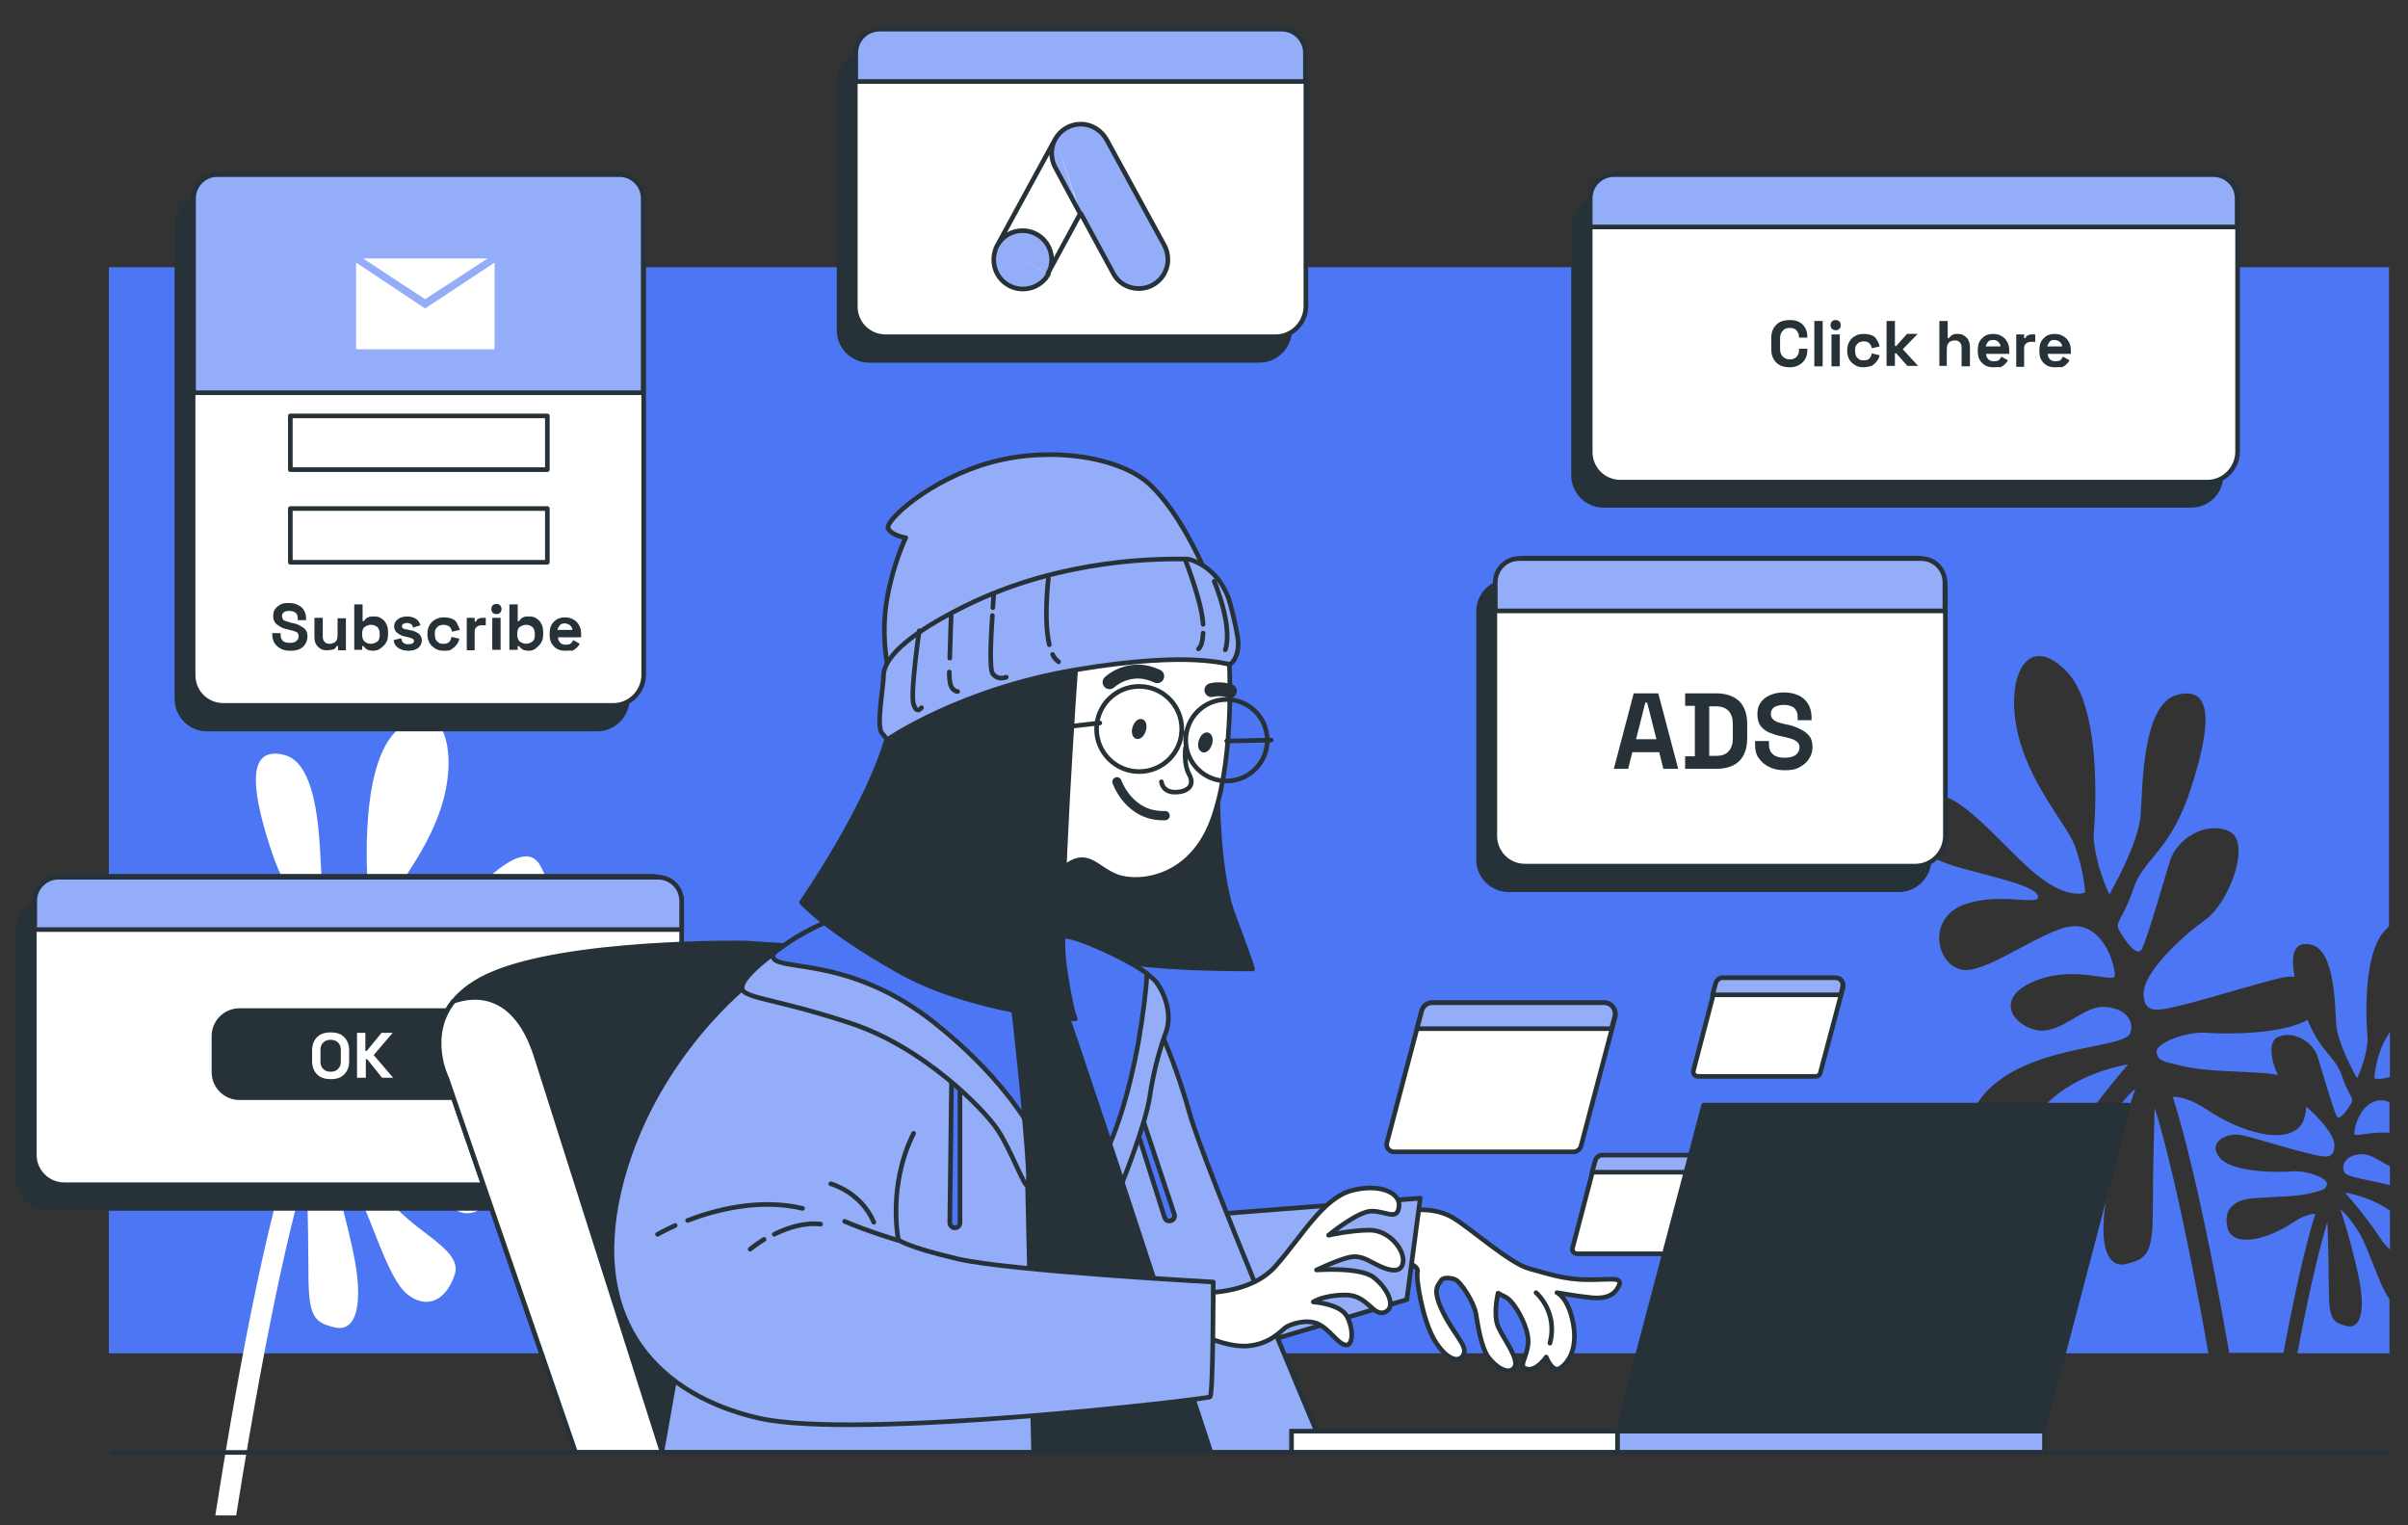 <svg xmlns="http://www.w3.org/2000/svg" xmlns:xlink="http://www.w3.org/1999/xlink" id="Layer_1" x="0px" y="0px" viewBox="0 0 520 329.3" style="enable-background:new 0 0 520 329.3;" xml:space="preserve"><rect x="0" y="0" width="520" height="329.3" fill="#333333" stroke="none"/><style type="text/css">	.st0{fill:#4C76F4;}	.st1{fill:#FFFFFF;}	.st2{fill:#263238;stroke:#263238;stroke-linecap:round;stroke-linejoin:round;stroke-miterlimit:10;}	.st3{fill:#FFFFFF;stroke:#263238;stroke-linecap:round;stroke-linejoin:round;stroke-miterlimit:10;}	.st4{fill:#94ADF8;stroke:#263238;stroke-linecap:round;stroke-linejoin:round;stroke-miterlimit:10;}	.st5{fill:none;stroke:#FFFFFF;stroke-linecap:round;stroke-linejoin:round;stroke-miterlimit:10;}	.st6{fill:none;stroke:#FFFFFF;stroke-width:3;stroke-linecap:round;stroke-linejoin:round;stroke-miterlimit:10;}	.st7{fill:#263238;}	.st8{enable-background:new    ;}	.st9{fill:none;stroke:#263238;stroke-linecap:round;stroke-linejoin:round;stroke-miterlimit:10;}	.st10{fill:none;stroke:#263238;stroke-width:3;stroke-linecap:round;stroke-linejoin:round;stroke-miterlimit:10;}	.st11{fill:none;stroke:#263238;stroke-width:2;stroke-linecap:round;stroke-linejoin:round;stroke-miterlimit:10;}	.st12{fill:none;stroke:#263238;stroke-width:1;stroke-linecap:round;stroke-linejoin:round;stroke-miterlimit:10;}	.st13{fill:none;stroke:#263238;stroke-width:1;stroke-linecap:round;stroke-linejoin:round;stroke-miterlimit:9.999;}	.st14{fill:#4C76F4;stroke:#263238;stroke-linecap:round;stroke-linejoin:round;stroke-miterlimit:10;}	.st15{fill:#FFFFFF;stroke:#263238;stroke-miterlimit:10;}	.st16{fill:none;stroke:#263238;stroke-miterlimit:10;}</style><g id="BACKGROUND"></g><g>	<path class="st0" d="M507.7,238.3c0.8-1.3-0.5-1.5-2-6.1c-1.4-4.1-4.6-5.1-7.4-12c-5.6,3.2-17.7,3.1-21.7,2.8  c-4.5-0.4-11.3,2.3-10.9,4.2s1.1,1.9,5.7,3c4.5,1.1,12.1,1.1,17.7,1.5c1,0.1,1.9,0.2,2.8,0.4c-1.6-3.4-2.1-7.2,0-8.2  c3.3-1.5,7.6,1,8.6,4.3s3.3,11.1,4,12.6C505.1,242.4,506.9,239.6,507.7,238.3z"></path>	<path class="st0" d="M516.1,255.9v-4.1c-2.1-1-4-2.6-5.9-2.6c-3,0-4.8,1.8-4,3.8C506.6,254.2,511.1,254.6,516.1,255.9z"></path>	<path class="st0" d="M484.2,245.1c3.3,0.8,11.3,3.3,14.6,4c3.3,0.8,5.3,1.3,5.3-1.8c0-2.3-3.1-5.8-6.1-8.4c0,0.7-0.1,1.4-0.3,2.2  c-1.5,6.4-12.1,4.5-21.1-1.5c-3.3-2.2-5.7-2.8-7.4-2.8c1.8,5.6,6.2,21,12.2,55.3h11.7c3.4-18.1,5.8-26.7,6.9-30  c-1.1,0-2.7,0.4-4.9,1.9c-6.1,4-13.1,5.3-14.1,1s2-6.1,5.8-6.3c3.8-0.3,8.8-0.3,11.9-1c3-0.8,3.5-0.8,3.8-2c0.3-1.3-4.3-3-7.3-2.8  c-3,0.3-13.4,0.3-15.9-3C476.6,246.6,480.9,244.4,484.2,245.1z"></path>	<path class="st0" d="M516.1,269.8v-8.4c-4.5-3.2-9.7-3.9-9.7-3.9s4.3,4.8,7.6,9.8C514.5,268.2,515.3,269,516.1,269.8z"></path>	<path class="st0" d="M509.7,266.6c-2.3-4-4.3-5.5-4.3-5.5s2,5.8,3.8,13.9s0.5,12.1-2.5,11.3c-3-0.8-3.8-1.5-3.8-8.1  s-0.3-14.4-0.3-14.4l0,0c-1.1,3.6-3.4,12-6.5,28.4H516v-11.7C513.7,277.3,511.7,270.1,509.7,266.6z"></path>	<path class="st0" d="M465.3,239.2L465.3,239.2c0,0.1-0.4,11.8-0.4,21.6c0,9.8-1.1,10.9-5.7,12.1c-4.5,1.1-6.4-4.9-3.8-17  c2.6-12.1,5.7-20.8,5.7-20.8s-3,2.3-6.4,8.3s-6.8,18.9-10.9,22.3s-8.3,1.5-10.2-4.2c-1.9-5.7,9.8-9.4,14.7-17  c4.9-7.5,11.3-14.7,11.3-14.7s-7.9,1.1-14.7,6c-6.8,4.9-9.4,13.2-14.7,12.5c-5.3-0.8-7.5-9.1,2.6-15.8c10.2-6.8,26-6.4,27.2-9.4  c1.1-3-1.5-5.7-6-5.7s-9.4,6.4-14.7,4.9c-5.3-1.5-8.3-7.2,0.4-10.6c8.7-3.4,17,0.8,17-1.1s-1.9-9.8-7.9-10.6s-19.2,10.2-24.9,9.4  c-5.7-0.8-7.9-10.9,0-14c7.9-3,16.6,0.4,16.2-1.9c-0.4-2.3-10.2-4.2-17.7-6.4c-7.5-2.3-11.3-5.3-7.2-13.2  c4.2-7.9,16.2,7.9,23.8,14.3c7.5,6.4,11.3,4.5,11.3,4.5s-0.4-5.3-2.3-10.2s-10.2-13.6-12.5-25.3s2.6-20.8,10.9-12.1  s5.7,35.5,5.7,35.5c0.4,6.4,3.4,12.5,3.4,12.5s6.4-10.9,6.8-17.4c0.4-6.4,0.4-23.8,7.9-25.7s7.5,6,3,20s-10.2,15.1-12.5,21.9  c-2.3,6.8-4.2,7.2-3,9.1c1.1,1.9,3.8,6,4.9,3.8c1.1-2.3,4.5-14,6-18.9s7.9-8.7,12.8-6.4s0,15.5-5.3,19.2  c-5.3,3.8-13.2,11.3-13.2,15.8s3,3.8,7.9,2.6c4.9-1.1,17-4.9,21.9-6c0.9-0.2,1.8-0.3,2.8-0.2c-0.9-5.2,0-7.8,3.7-6.9  c5,1.3,5,12.9,5.3,17.2s4.5,11.6,4.5,11.6s2-4,2.3-8.3c0,0-1.8-17.9,3.8-23.7c0.3-0.3,0.6-0.6,0.8-0.8V57.7H23.5v234.5h453.4  C471.3,260.5,467.2,245.2,465.3,239.2z"></path>	<path class="st0" d="M512.7,232.8c0,0,1.1,0.5,3.4-0.3v-9.7c-0.8,1.3-1.5,2.4-1.8,3.3C513,229.2,512.7,232.8,512.7,232.8z"></path>	<path class="st0" d="M513.7,237.6c-4,0.5-5.3,5.8-5.3,7.1c0,1,3.4-0.5,7.6-0.1V238C515.2,237.6,514.4,237.5,513.7,237.6z"></path></g><path class="st1" d="M82.9,213.3c-6.1,0.8-8,8.7-8,10.6c0,1.9,8.4-2.3,17.1,1.1c8.7,3.4,5.7,9.1,0.4,10.6 c-5.3,1.5-10.3-4.9-14.8-4.9c-4.6,0-7.2,2.7-6.1,5.7s17.1,2.7,27.4,9.5s8,15.2,2.7,16s-8-7.6-14.8-12.5S72,243.3,72,243.3 s6.5,7.2,11.4,14.8s16.7,11.4,14.8,17.1c-1.9,5.7-6.1,7.6-10.3,4.2c-4.2-3.4-7.6-16.3-11-22.4c-3.4-6.1-6.5-8.4-6.5-8.4 s3,8.7,5.7,20.9c2.7,12.2,0.8,18.2-3.8,17.1c-4.6-1.1-5.7-2.3-5.7-12.2c0-9.9-0.4-21.7-0.4-21.7s0,0,0-0.1 c-2.3,7.3-7.8,28.1-15.2,74.6h-4.5c7.8-49.8,13.6-70.4,15.8-77c-1.7-0.1-4.1,0.6-7.4,2.8c-9.1,6.1-19.8,8-21.3,1.5s3-9.1,8.7-9.5 s13.3-0.4,17.9-1.5s5.3-1.1,5.7-3c0.4-1.9-6.5-4.6-11-4.2c-4.6,0.4-20.1,0.4-23.9-4.6c-3.8-4.9,2.7-8.4,7.6-7.2 c4.9,1.1,17.1,4.9,22,6.1c4.9,1.1,8,1.9,8-2.7c0-4.6-8-12.2-13.3-16S45,194.8,50,192.5c4.9-2.3,11.4,1.5,12.9,6.5 c1.5,4.9,4.9,16.7,6.1,19c1.1,2.3,3.8-1.9,4.9-3.8c1.1-1.9-0.8-2.3-3-9.1c-2.3-6.8-8-8-12.5-22c-4.6-14.1-4.6-22,3-20.1 s7.6,19.4,8,25.8c0.4,6.5,6.8,17.5,6.8,17.5s3-6.1,3.4-12.5c0,0-2.7-27,5.7-35.7s13.3,0.4,11,12.2s-10.6,20.5-12.5,25.5 c-1.9,4.9-2.3,10.3-2.3,10.3s3.8,1.9,11.4-4.6s19.8-22.4,23.9-14.4c4.2,8,0.4,11-7.2,13.3s-17.5,4.2-17.9,6.5s8.4-1.1,16.3,1.9 c8,3,5.7,13.3,0,14.1C102.3,223.6,89,212.5,82.9,213.3z"></path><g>	<path class="st2" d="M137.2,260.9H10.4c-3.6,0-6.5-2.9-6.5-6.5v-53.6c0-3.6,2.9-6.5,6.5-6.5h126.8c3.6,0,6.5,2.9,6.5,6.5v53.6  C143.7,258,140.8,260.9,137.2,260.9z"></path>	<path class="st3" d="M140.7,255.8H13.9c-3.6,0-6.5-2.9-6.5-6.5v-53.6c0-3.6,2.9-6.5,6.5-6.5h126.8c3.6,0,6.5,2.9,6.5,6.5v53.6  C147.2,252.9,144.3,255.8,140.7,255.8z"></path>	<path class="st4" d="M147.2,200.7v-6.2c0-2.8-2.3-5.1-5.1-5.1H12.6c-2.8,0-5.1,2.3-5.1,5.1v6.2H147.2z"></path></g><g>	<g>		<path class="st5" d="M147.6,195.2"></path>		<path class="st5" d="M141.3,188.9"></path>		<path class="st5" d="M141.3,195.2"></path>		<path class="st5" d="M147.6,188.9"></path>	</g></g><g>	<g>		<path class="st6" d="M85.1,219.5"></path>		<path class="st6" d="M73.2,207.6"></path>		<path class="st6" d="M73.2,219.5"></path>		<path class="st6" d="M85.1,207.6"></path>	</g></g><path class="st7" d="M106.2,237.5H51.7c-3.3,0-6-2.7-6-6v-7.8c0-3.3,2.7-6,6-6h54.5c3.3,0,6,2.7,6,6v7.8 C112.2,234.8,109.5,237.5,106.2,237.5z"></path><g class="st8">	<path class="st1" d="M71.4,233c-1.2,0-2.2-0.3-2.9-1c-0.7-0.7-1.1-1.6-1.1-2.9v-2.3c0-1.3,0.4-2.2,1.1-2.9c0.7-0.7,1.7-1,2.9-1  c1.2,0,2.2,0.3,2.9,1c0.7,0.7,1.1,1.6,1.1,2.9v2.3c0,1.3-0.4,2.2-1.1,2.9C73.6,232.7,72.7,233,71.4,233z M71.4,231.4  c0.7,0,1.2-0.2,1.6-0.6s0.6-0.9,0.6-1.6v-2.5c0-0.7-0.2-1.2-0.6-1.6s-0.9-0.6-1.6-0.6c-0.7,0-1.2,0.2-1.6,0.6  c-0.4,0.4-0.6,0.9-0.6,1.6v2.5c0,0.7,0.2,1.2,0.6,1.6C70.2,231.2,70.7,231.4,71.4,231.4z"></path>	<path class="st1" d="M77.1,232.8v-9.8h1.8v3.9h0.3l3.2-3.9h2.4l-4.1,4.8l4.2,4.9h-2.4l-3.2-4h-0.3v4H77.1z"></path></g><g>	<g>		<path class="st2" d="M124.3,313.6h62.1l26.1-0.3c0,0-8.4-30.8-15.5-62.6c-1.3-6-9.7-37.2-11.4-40.1c-2.2-3.8-6.2-6.1-10.6-6.1   l-14.2-0.9c0,0-38.5-0.6-55.2,7S96.5,233,96.5,233L124.3,313.6z"></path>		<path class="st3" d="M124.3,313.6H143c-5.6-17.6-22.5-70.6-27.2-85.5c-5.1-16.1-15.7-12.7-17.9-11.9c-6,7.6-1.4,16.7-1.4,16.7   L124.3,313.6z"></path>	</g>	<g>		<g>			<g>				<path class="st3" d="M305.2,261.3c0,0,4.8-0.7,8.7,1.7c3.9,2.4,12.2,9.8,16.3,10.9c4.1,1.1,7.6,2.4,12.8,2.4     c5.2,0,7.6-0.7,6.5,1.5s-3.3,2.6-5.7,2.4c-2.4-0.2-7.6-1.1-7.6-1.1s2.4,0.9,3.5,6.5c1.1,5.7-1.1,8.7-2.8,9.8     c-1.7,1.1-3-2.4-3-2.4s-2,3-4.1,2.6c-2.2-0.4,0-2.4,0.2-5.7c0.2-3.3-3-8.9-4.8-9.8c-1.7-0.9-1.7-0.9-1.7-0.9s-1.1,4.6,0,7.2     s4.8,7.2,3.5,8.9c-1.3,1.7-4.1-0.2-5.7-2.4c-1.5-2.2-2.2-7-2.6-9.3c-0.4-2.4-3.3-7-4.6-7.4c-1.3-0.4-2.6-0.4-3,0.4     c-0.4,0.9-2,1.5,0.4,6.5s5.4,7.4,4.6,9.3c-0.9,2-3.7,1.3-6.3-3c-2.6-4.3-4.1-13.5-3.7-14.8s-3-2.4-3-2.4L305.2,261.3z"></path>				<path class="st9" d="M331.7,279.1c0,0,4.8,4.1,3,10.9"></path>			</g>			<polygon class="st4" points="306.7,258.7 303.8,280.6 269.6,290.8 263.3,262.1    "></polygon>		</g>		<path class="st2" d="M267.2,313.6c-3.6-11-32.9-99.7-36.4-103.1c-3.7-3.7-21.3-6.8-21.3-6.8l9.7,109.9H267.2z"></path>		<path class="st2" d="M262.9,166.7c0,0-0.4,20.7,3.4,30.8s4.2,11.7,4.2,11.7s-23.3,0.2-31.8-2.4s-12.5-4.8-12.5-4.8l2.4-21.1   C228.8,180.8,257.9,180.2,262.9,166.7z"></path>		<g>			<path class="st3" d="M265.4,141.8c0,0,1.4,20.1-3.2,34.2s-16.5,14.9-20.9,13.3c-4.4-1.6-6.2-5.6-10.7-2.6s-6,16.7-6,16.7    l-25.3-11.5l7.4-46C206.6,145.8,243.6,132.3,265.4,141.8z"></path>			<path class="st10" d="M249.9,146c-1.3-0.6-2.7-1-4.2-1c-2.3,0-4.5,0.9-6.1,2.3"></path>			<path class="st10" d="M265.6,149.2c-1.3-0.4-2.7-0.5-4-0.2"></path>			<path class="st7" d="M247.4,157.9c-0.4,1.2-1.3,1.9-2.1,1.6c-0.8-0.3-1.1-1.4-0.7-2.6c0.4-1.2,1.3-1.9,2.1-1.6    C247.5,155.5,247.8,156.7,247.4,157.9z"></path>			<path class="st7" d="M261.7,160.8c-0.4,1.2-1.3,1.9-2.1,1.6c-0.8-0.3-1.1-1.4-0.7-2.6c0.4-1.2,1.3-1.9,2.1-1.6    C261.8,158.5,262.1,159.7,261.7,160.8z"></path>			<path class="st9" d="M256,161.5c0,0-0.4,3.5,0.7,5.5s0.5,3.2-1.2,3.8c-1.8,0.5-4.3,0.4-4.7-2"></path>			<path class="st11" d="M241.2,168.8c0,0,2.6,7.6,10.4,7.3"></path>			<ellipse class="st12" cx="246" cy="157.4" rx="9.2" ry="9.2"></ellipse>							<ellipse transform="matrix(0.77 -0.638 0.638 0.77 -41.195 205.631)" class="st13" cx="264.9" cy="160" rx="8.8" ry="8.8"></ellipse>			<line class="st9" x1="255.2" y1="158.3" x2="256.1" y2="158.3"></line>			<line class="st9" x1="264.9" y1="160" x2="274.5" y2="159.8"></line>			<line class="st9" x1="237.5" y1="156.1" x2="231.4" y2="156.8"></line>		</g>		<path class="st4" d="M261.5,313.6h24.7c-2.8-6.7-26-61.6-29.3-73.2c-3.5-12.4-8.7-25.2-14.3-29.3c-5.7-4.1-15-6.5-13.9,2.6   L261.5,313.6z"></path>		<path class="st14" d="M241.8,232.3l9.7,30.6c0.2,0.5,0.6,0.8,1.2,0.7l0,0c0.7-0.1,1.1-0.8,0.9-1.4l-9.8-29.5L241.8,232.3z"></path>		<path class="st4" d="M242.4,255.2c0,0,5-12.4,5.9-18.5s2.4-10.9,3.5-13.9s0.4-7.2-2-10.6s-16.7-10-19.6-10c-2.8,0-4.6,4.6-3,8   C228.7,213.7,242.4,255.2,242.4,255.2z"></path>		<path class="st14" d="M245.8,225.2c1.1-6.4,1.7-11.3,1.9-15c-4.8-3.5-15.1-8-17.5-8c-2.8,0-4.6,4.6-3,8   c1.1,2.5,8.4,24.4,12.5,36.7C241.1,243.7,243.8,236.3,245.8,225.2z"></path>		<path class="st4" d="M223.2,313.6l-1.3-57.6c-0.4-13-16.7-46.3-31.9-48s-28,2.8-29.1,6.3c-1,3.2-15.8,86.9-18,99.3H223.2z"></path>		<path class="st14" d="M205.5,231.9l-0.4,32.1c0,0.5,0.4,1,0.9,1.1l0,0c0.7,0.1,1.3-0.4,1.3-1.1v-31L205.5,231.9z"></path>		<g>			<path class="st3" d="M258.9,279.1c0,0,11.1,0.7,16.7-5.9c5.7-6.5,10-14.3,16.1-16.1c6.1-1.7,10.9,0.4,10.4,3.5    c-0.4,3-2.8,0.9-5.9,0.9c-3,0-9.3,5.2-9.3,5.2s4.8-1.1,8.9-1.1s7.4,4.1,7.2,6.7c-0.2,2.6-2.6,2.2-5,1.1s-3.9-2.4-6.3-2    s-7.4,2.8-7.4,2.8s9.1-0.7,12.2,1.5c3,2.2,5.2,6.5,2.6,7.6s-3.7-3.7-8.5-3.7s-7,1.5-7,1.5s5.7,0.4,7.2,3s1.5,6.5-0.2,6.3    s-3.5-3.5-6.1-4.6s-6.1,0.2-7,0.9c-0.9,0.7-3.3,3.5-8,3.9c-4.8,0.4-10.9-2.8-10.9-2.8L258.9,279.1z"></path>			<path class="st4" d="M162.4,211.7c0,0-21.9,16.5-28.7,45.4c-6.7,28.9,9.1,44.3,30.2,49.1s96.7-4.1,97.4-4.6    c0.7-0.4,0.7-24.8,0.7-24.8s-44.1-2.4-55.2-5c-11.1-2.6-12.8-4.1-12.8-4.1s-2.4-11.7,3.3-23"></path>			<path class="st9" d="M193.9,267.8c0,0-6.7-2-11.5-4.1"></path>			<path class="st9" d="M148.5,263.5c6-2.3,15.5-4.8,24.8-2.6"></path>			<path class="st9" d="M142,266.5c0,0,1.4-0.8,3.8-1.9"></path>			<path class="st9" d="M179.4,255.6c0,0,6.5,1.7,9.3,8.3"></path>			<path class="st9" d="M167.2,266.5c2.8-1.4,6.4-2.6,10-2.2"></path>			<path class="st9" d="M162,269.7c0,0,1.2-1,3-2.1"></path>		</g>		<path class="st4" d="M185,196.5c0,0-9.3,3-15.6,7.6s-10.9,8.7-8.5,10.2s9.2,2.1,23,6.7c15.6,5.2,28.3,18.3,31.3,22.6   s5.9,12.6,6.7,12.4c0.9-0.2-1.5-23.5-2.8-35.4c-1.3-12-2.6-15.6-2.6-15.6S199.2,192.2,185,196.5z"></path>		<path class="st14" d="M185,196.5c0,0-9.3,3-15.6,7.6c-0.8,0.6-1.6,1.1-2.3,1.7c-0.3,0.7-0.2,1.3,0.5,1.6   c3.2,1.9,17.3,0.2,33.9,13.2c10.5,8.3,16.7,16.2,19.8,21c-0.6-7.1-1.5-15.4-2.1-21c-0.7-6.4-1.4-10.4-1.9-12.7l-2.9-4.4   C209.3,200.3,196.1,193.1,185,196.5z"></path>		<path class="st2" d="M232.4,142.8c0,0-4,55.5-2.6,65.3c1.4,9.9,2.4,11.9,2.4,11.9s-22.5-1.4-38.4-10.5   c-15.9-9-20.7-14.7-20.7-14.7s19.3-27.7,19.7-42.6C192.8,152.2,216.9,139.6,232.4,142.8z"></path>		<g>			<path class="st4" d="M259.6,121.9c0,0-4.8-11.1-11.1-17.1c-6.2-6-21.1-8.6-34.4-5c-13.3,3.6-23.1,12.7-22.3,14.3    c0.8,1.6,3.8,2,3.8,2s-2.6,5.2-4,12.9s0,14.3,0,14.3s6.2-9.7,31.4-14.9c25.1-5.2,35.4-5,36.2-4.6    C259.9,124.1,259.6,121.9,259.6,121.9z"></path>			<path class="st4" d="M191.6,159.7c0,0,15.7-10.9,40.8-15.1c25.1-4.2,32.6-1,33.2-1.2s1.8-1.8,1.8-4.4c0-1.5-0.9-5.5-1.7-8.5    c-0.9-3.5-3-6.6-6.1-8.5c-1.2-0.7-2.4-1.3-3.6-1.3c-4,0-26.1-0.6-47.9,10.3c-15.5,7.7-17.3,12.7-17.3,14.9s-1.6,10.7-0.4,12.3    C191.6,159.7,191.6,159.7,191.6,159.7z"></path>			<path class="st9" d="M198.5,136.2c0,0-2,13.7-1.2,15.9c0.7,2.2,1.7,0.7,1.7,0.7"></path>			<path class="st9" d="M205,145.1c0,0.8,0,1.4,0.1,1.8c0.2,2.4,1.7,2.4,1.7,2.4"></path>			<path class="st9" d="M205.4,133c0,0-0.2,5-0.3,9.1"></path>			<path class="st9" d="M214.3,132.9c-0.3,4.7-0.7,11.6,0.1,12.6c1.2,1.5,2.9,0.7,2.9,0.7"></path>			<path class="st9" d="M214.6,128.4c0,0-0.1,1.1-0.2,2.8"></path>			<path class="st9" d="M259.8,136.7c-0.1,2.9-1,3.4-1,3.4"></path>			<path class="st9" d="M255.9,120.7c0,0,3.7,9.4,3.9,14.1"></path>			<path class="st9" d="M262.2,125.5c0,0,4.1,9.6,2.4,14.8"></path>			<path class="st9" d="M227.3,141.3c0.3,0.7,0.8,1.2,1.3,1.6"></path>			<path class="st9" d="M226.4,124.9c0,0-1.1,8.9,0.2,14.3"></path>		</g>	</g></g><g>	<g>		<path class="st3" d="M370.4,249.5H346c-0.7,0-1.3,0.5-1.5,1.2l-4.9,18.7c-0.2,0.7,0.3,1.3,1,1.3H366c0.5,0,0.9-0.3,1-0.8l4.9-18.4   C372.2,250.4,371.4,249.5,370.4,249.5z"></path>		<path class="st4" d="M371.4,253.1l0.4-1.7c0.3-1-0.5-2-1.5-2H346c-0.7,0-1.3,0.5-1.5,1.2l-0.7,2.5H371.4z"></path>	</g>	<g>		<path class="st2" d="M377.6,251.4c0,3.1-2.6,5.7-5.7,5.7s-5.7-2.6-5.7-5.7c0-3.1,2.6-5.7,5.7-5.7S377.6,248.3,377.6,251.4z"></path>		<g>			<line class="st5" x1="368.8" y1="248.3" x2="375" y2="254.5"></line>			<line class="st5" x1="375" y1="248.3" x2="368.8" y2="254.5"></line>		</g>	</g></g><g>	<rect x="278.9" y="309" class="st15" width="162.6" height="4.6"></rect>	<rect x="349.3" y="309" class="st4" width="92.2" height="4.6"></rect>	<polygon class="st2" points="459.7,238.6 367.9,238.6 349.3,309 441.2,309  "></polygon></g><line class="st16" x1="23.9" y1="313.6" x2="515.5" y2="313.6"></line><g>	<g>		<path class="st3" d="M346.4,216.5h-37.1c-1.1,0-2,0.7-2.3,1.8l-7.5,28.4c-0.3,1,0.5,2,1.6,2h38.7c0.7,0,1.4-0.5,1.6-1.2l7.4-28   C349.1,218,348,216.5,346.4,216.5z"></path>		<path class="st4" d="M348,222.1l0.7-2.6c0.4-1.5-0.7-3-2.3-3h-37.1c-1.1,0-2,0.7-2.3,1.8l-1,3.8H348z"></path>	</g>	<g>		<g>			<path class="st5" d="M351.8,221"></path>			<path class="st5" d="M345.5,214.7"></path>			<path class="st5" d="M345.5,221"></path>			<path class="st5" d="M351.8,214.7"></path>		</g>	</g></g><g>	<g>		<path class="st3" d="M396.5,211.2h-24.4c-0.7,0-1.3,0.5-1.5,1.2l-4.9,18.7c-0.2,0.7,0.3,1.3,1,1.3h25.4c0.5,0,0.9-0.3,1-0.8   l4.9-18.4C398.2,212.1,397.5,211.2,396.5,211.2z"></path>		<path class="st4" d="M397.5,214.8l0.4-1.7c0.3-1-0.5-2-1.5-2H372c-0.7,0-1.3,0.5-1.5,1.2l-0.7,2.5H397.5z"></path>	</g>	<g>		<g>			<path class="st5" d="M401.1,216.3"></path>			<path class="st5" d="M394.8,210"></path>			<path class="st5" d="M394.8,216.3"></path>			<path class="st5" d="M401.1,210"></path>		</g>	</g></g><g>	<g>		<path class="st2" d="M272,77.8h-84.3c-3.6,0-6.5-2.9-6.5-6.5V17.8c0-3.6,2.9-6.5,6.5-6.5H272c3.6,0,6.5,2.9,6.5,6.5v53.6   C278.4,74.9,275.5,77.8,272,77.8z"></path>		<path class="st3" d="M275.5,72.7h-84.3c-3.6,0-6.5-2.9-6.5-6.5V12.7c0-3.6,2.9-6.5,6.5-6.5h84.3c3.6,0,6.5,2.9,6.5,6.5v53.6   C281.9,69.8,279,72.7,275.5,72.7z"></path>		<path class="st4" d="M281.9,17.6v-6.2c0-2.8-2.3-5.1-5.1-5.1h-86.9c-2.8,0-5.1,2.3-5.1,5.1v6.2H281.9z"></path>	</g>	<g>		<g>			<path class="st5" d="M282.3,12.1"></path>			<path class="st5" d="M276.1,5.8"></path>			<path class="st5" d="M276.1,12.1"></path>			<path class="st5" d="M282.3,5.8"></path>		</g>	</g></g><g>	<path class="st2" d="M410.1,192.1h-84.3c-3.6,0-6.5-2.9-6.5-6.5V132c0-3.6,2.9-6.5,6.5-6.5h84.3c3.6,0,6.5,2.9,6.5,6.5v53.6  C416.5,189.2,413.6,192.1,410.1,192.1z"></path>	<path class="st3" d="M413.6,187h-84.3c-3.6,0-6.5-2.9-6.5-6.5V127c0-3.6,2.9-6.5,6.5-6.5h84.3c3.6,0,6.5,2.9,6.5,6.5v53.6  C420,184.2,417.1,187,413.6,187z"></path>	<path class="st4" d="M420,131.9v-6.2c0-2.8-2.3-5.1-5.1-5.1H328c-2.8,0-5.1,2.3-5.1,5.1v6.2H420z"></path></g><g>	<g>		<path class="st5" d="M420.5,126.4"></path>		<path class="st5" d="M414.2,120.2"></path>		<path class="st5" d="M414.2,126.4"></path>		<path class="st5" d="M420.5,120.2"></path>	</g></g><g class="st8">	<path class="st7" d="M348.5,166l4.3-16.3h5.3l4.3,16.3h-3.2l-0.9-3.6h-5.8l-0.9,3.6H348.5z M353.3,159.6h4.4l-2-7.9h-0.4  L353.3,159.6z"></path>	<path class="st7" d="M363.9,166v-2.7h2.1v-10.9h-2.1v-2.7h6.7c2.2,0,3.8,0.6,5,1.7c1.1,1.1,1.7,2.8,1.7,4.9v3.1  c0,2.2-0.6,3.8-1.7,4.9c-1.1,1.1-2.8,1.7-5,1.7H363.9z M369.1,163.2h1.5c1.2,0,2.1-0.3,2.7-1c0.6-0.7,0.9-1.6,0.9-2.7v-3.2  c0-1.2-0.3-2.1-0.9-2.8c-0.6-0.6-1.5-1-2.7-1h-1.5V163.2z"></path>	<path class="st7" d="M385.4,166.3c-1.3,0-2.4-0.2-3.3-0.7c-1-0.4-1.7-1.1-2.3-1.9s-0.8-1.8-0.8-3v-0.7h3v0.7c0,1,0.3,1.7,0.9,2.2  c0.6,0.5,1.4,0.7,2.5,0.7c1.1,0,1.8-0.2,2.4-0.6c0.5-0.4,0.8-1,0.8-1.6c0-0.4-0.1-0.8-0.4-1.1c-0.3-0.3-0.6-0.5-1.1-0.7  c-0.5-0.2-1.1-0.3-1.8-0.5l-0.5-0.1c-1.1-0.2-2.1-0.6-2.9-0.9c-0.8-0.4-1.4-0.9-1.8-1.5s-0.6-1.4-0.6-2.4s0.2-1.8,0.7-2.5  c0.5-0.7,1.1-1.2,2-1.6c0.9-0.4,1.9-0.6,3-0.6c1.2,0,2.2,0.2,3.1,0.6s1.6,1,2.1,1.8s0.8,1.8,0.8,2.9v0.7h-3v-0.7  c0-0.6-0.1-1.1-0.4-1.5c-0.2-0.4-0.6-0.7-1-0.8c-0.4-0.2-1-0.3-1.6-0.3c-0.9,0-1.6,0.2-2.1,0.5c-0.4,0.3-0.7,0.8-0.7,1.4  c0,0.4,0.1,0.7,0.3,1c0.2,0.3,0.5,0.5,0.9,0.7s1,0.3,1.6,0.5l0.5,0.1c1.2,0.2,2.2,0.6,3,1c0.9,0.4,1.5,0.9,2,1.5  c0.5,0.6,0.7,1.4,0.7,2.4s-0.3,1.9-0.8,2.6c-0.5,0.8-1.2,1.3-2.1,1.8S386.7,166.3,385.4,166.3z"></path></g><g>	<path class="st2" d="M473.2,109.1H346.3c-3.6,0-6.5-2.9-6.5-6.5V49.1c0-3.6,2.9-6.5,6.5-6.5h126.8c3.6,0,6.5,2.9,6.5,6.5v53.6  C479.6,106.3,476.7,109.1,473.2,109.1z"></path>	<path class="st3" d="M476.7,104.1H349.9c-3.6,0-6.5-2.9-6.5-6.5V44.1c0-3.6,2.9-6.5,6.5-6.5h126.8c3.6,0,6.5,2.9,6.5,6.5v53.6  C483.1,101.2,480.2,104.1,476.7,104.1z"></path>	<path class="st4" d="M483.1,49v-6.2c0-2.8-2.3-5.1-5.1-5.1H348.5c-2.8,0-5.1,2.3-5.1,5.1V49H483.1z"></path></g><g>	<g>		<path class="st5" d="M483.6,43.5"></path>		<path class="st5" d="M477.3,37.2"></path>		<path class="st5" d="M477.3,43.5"></path>		<path class="st5" d="M483.6,37.2"></path>	</g></g><g class="st8">	<path class="st7" d="M386.5,79.3c-1.2,0-2.2-0.3-2.9-1c-0.7-0.7-1.1-1.6-1.1-2.9V73c0-1.3,0.4-2.2,1.1-2.9c0.7-0.7,1.7-1,2.9-1  c1.2,0,2.1,0.3,2.8,1c0.7,0.7,1,1.6,1,2.7v0.1h-1.8v-0.1c0-0.6-0.2-1-0.5-1.4c-0.3-0.4-0.8-0.6-1.5-0.6c-0.7,0-1.2,0.2-1.5,0.6  c-0.4,0.4-0.6,0.9-0.6,1.6v2.4c0,0.7,0.2,1.2,0.6,1.6c0.4,0.4,0.9,0.6,1.5,0.6c0.7,0,1.1-0.2,1.5-0.6c0.3-0.4,0.5-0.8,0.5-1.4v-0.3  h1.8v0.2c0,1.1-0.3,2-1,2.7C388.6,78.9,387.7,79.3,386.5,79.3z"></path>	<path class="st7" d="M391.8,79.1v-9.8h1.8v9.8H391.8z"></path>	<path class="st7" d="M396.4,71.3c-0.3,0-0.6-0.1-0.8-0.3c-0.2-0.2-0.3-0.5-0.3-0.8s0.1-0.6,0.3-0.8c0.2-0.2,0.5-0.3,0.8-0.3  c0.3,0,0.6,0.1,0.8,0.3c0.2,0.2,0.3,0.5,0.3,0.8s-0.1,0.6-0.3,0.8S396.7,71.3,396.4,71.3z M395.5,79.1v-6.9h1.8v6.9H395.5z"></path>	<path class="st7" d="M402.5,79.3c-0.7,0-1.3-0.1-1.8-0.4c-0.5-0.3-1-0.7-1.3-1.2c-0.3-0.5-0.5-1.2-0.5-1.9v-0.2  c0-0.8,0.2-1.4,0.5-1.9c0.3-0.5,0.7-0.9,1.3-1.2c0.5-0.3,1.1-0.4,1.8-0.4c0.7,0,1.2,0.1,1.7,0.3c0.5,0.2,0.9,0.5,1.1,1  c0.3,0.4,0.5,0.9,0.6,1.4l-1.7,0.4c0-0.3-0.1-0.5-0.3-0.8c-0.1-0.2-0.3-0.4-0.5-0.5c-0.2-0.1-0.5-0.2-0.9-0.2c-0.4,0-0.7,0.1-1,0.2  c-0.3,0.2-0.5,0.4-0.7,0.7c-0.2,0.3-0.2,0.7-0.2,1.1v0.1c0,0.4,0.1,0.8,0.2,1.1c0.2,0.3,0.4,0.5,0.7,0.7c0.3,0.2,0.6,0.2,1,0.2  c0.5,0,0.9-0.1,1.2-0.4c0.3-0.3,0.4-0.6,0.5-1.1l1.7,0.4c-0.1,0.5-0.3,0.9-0.6,1.3c-0.3,0.4-0.7,0.7-1.1,1  C403.7,79.1,403.1,79.3,402.5,79.3z"></path>	<path class="st7" d="M407.4,79.1v-9.8h1.8v5.4h0.3l2.3-2.6h2.3l-3.2,3.3l3.3,3.6h-2.3l-2.4-2.7h-0.3v2.7H407.4z"></path>	<path class="st7" d="M418.8,79.1v-9.8h1.8V73h0.3c0.1-0.1,0.2-0.3,0.3-0.4c0.2-0.1,0.4-0.3,0.6-0.4c0.3-0.1,0.6-0.1,1-0.1  c0.5,0,1,0.1,1.4,0.4s0.7,0.6,0.9,1c0.2,0.4,0.3,0.9,0.3,1.5v4.1h-1.8v-4c0-0.5-0.1-0.9-0.4-1.2c-0.3-0.3-0.6-0.4-1.1-0.4  c-0.5,0-1,0.2-1.3,0.5c-0.3,0.4-0.4,0.9-0.4,1.5v3.5H418.8z"></path>	<path class="st7" d="M430.5,79.3c-0.7,0-1.3-0.1-1.8-0.4c-0.5-0.3-0.9-0.7-1.2-1.2c-0.3-0.5-0.4-1.2-0.4-1.9v-0.2  c0-0.7,0.1-1.4,0.4-1.9s0.7-0.9,1.2-1.2c0.5-0.3,1.1-0.4,1.8-0.4c0.7,0,1.3,0.2,1.8,0.5s0.9,0.7,1.2,1.3c0.3,0.5,0.4,1.2,0.4,1.9  v0.6h-5c0,0.5,0.2,0.9,0.5,1.2c0.3,0.3,0.7,0.4,1.2,0.4c0.5,0,0.9-0.1,1.1-0.3s0.4-0.5,0.5-0.7l1.4,0.8c-0.1,0.2-0.3,0.5-0.6,0.8  s-0.6,0.5-1,0.7C431.7,79.2,431.1,79.3,430.5,79.3z M428.8,74.8h3.2c0-0.4-0.2-0.7-0.5-1s-0.7-0.4-1.1-0.4c-0.5,0-0.8,0.1-1.1,0.4  C429.1,74.1,428.9,74.4,428.8,74.8z"></path>	<path class="st7" d="M435.4,79.1v-6.9h1.7v0.8h0.3c0.1-0.3,0.3-0.5,0.5-0.6s0.5-0.2,0.8-0.2h0.8v1.6h-0.9c-0.4,0-0.8,0.1-1.1,0.4  c-0.3,0.2-0.4,0.6-0.4,1.1v3.9H435.4z"></path>	<path class="st7" d="M443.8,79.3c-0.7,0-1.3-0.1-1.8-0.4c-0.5-0.3-0.9-0.7-1.2-1.2s-0.4-1.2-0.4-1.9v-0.2c0-0.7,0.1-1.4,0.4-1.9  s0.7-0.9,1.2-1.2c0.5-0.3,1.1-0.4,1.8-0.4c0.7,0,1.3,0.2,1.8,0.5c0.5,0.3,0.9,0.7,1.2,1.3c0.3,0.5,0.4,1.2,0.4,1.9v0.6h-5  c0,0.5,0.2,0.9,0.5,1.2c0.3,0.3,0.7,0.4,1.2,0.4c0.5,0,0.9-0.1,1.1-0.3s0.4-0.5,0.5-0.7l1.4,0.8c-0.1,0.2-0.3,0.5-0.6,0.8  s-0.6,0.5-1,0.7C445,79.2,444.5,79.3,443.8,79.3z M442.1,74.8h3.2c0-0.4-0.2-0.7-0.5-1c-0.3-0.2-0.7-0.4-1.1-0.4  c-0.5,0-0.9,0.1-1.1,0.4C442.4,74.1,442.2,74.4,442.1,74.8z"></path></g><g>	<path class="st2" d="M129,157.4H44.7c-3.6,0-6.5-2.9-6.5-6.5V49.1c0-3.6,2.9-6.5,6.5-6.5H129c3.6,0,6.5,2.9,6.5,6.5v101.8  C135.4,154.5,132.5,157.4,129,157.4z"></path>	<path class="st3" d="M132.5,152.3H48.2c-3.6,0-6.5-2.9-6.5-6.5V44.1c0-3.6,2.9-6.5,6.5-6.5h84.3c3.6,0,6.5,2.9,6.5,6.5v101.8  C138.9,149.4,136,152.3,132.5,152.3z"></path>	<rect x="62.7" y="89.8" class="st3" width="55.5" height="11.6"></rect>	<rect x="62.7" y="109.8" class="st3" width="55.5" height="11.6"></rect>	<path class="st4" d="M138.9,84.8v-42c0-2.8-2.3-5.1-5.1-5.1H46.9c-2.8,0-5.1,2.3-5.1,5.1v42H138.9z"></path></g><g>	<g>		<path class="st5" d="M139.4,43.5"></path>		<path class="st5" d="M133.1,37.2"></path>		<path class="st5" d="M133.1,43.5"></path>		<path class="st5" d="M139.4,37.2"></path>	</g></g><g class="st8">	<path class="st7" d="M62.7,140.5c-0.8,0-1.4-0.1-2-0.4c-0.6-0.3-1-0.7-1.4-1.2c-0.3-0.5-0.5-1.1-0.5-1.8v-0.4h1.8v0.4  c0,0.6,0.2,1,0.5,1.3c0.4,0.3,0.9,0.4,1.5,0.4c0.6,0,1.1-0.1,1.4-0.4c0.3-0.3,0.5-0.6,0.5-1c0-0.3-0.1-0.5-0.2-0.7  s-0.4-0.3-0.7-0.4c-0.3-0.1-0.6-0.2-1.1-0.3l-0.3-0.1c-0.7-0.1-1.2-0.3-1.7-0.6s-0.8-0.5-1.1-0.9c-0.3-0.4-0.4-0.9-0.4-1.4  s0.1-1.1,0.4-1.5c0.3-0.4,0.7-0.7,1.2-1s1.1-0.3,1.8-0.3s1.3,0.1,1.9,0.4s1,0.6,1.3,1.1c0.3,0.5,0.5,1.1,0.5,1.8v0.4h-1.8v-0.4  c0-0.4-0.1-0.7-0.2-0.9s-0.4-0.4-0.6-0.5s-0.6-0.2-1-0.2c-0.6,0-1,0.1-1.2,0.3c-0.3,0.2-0.4,0.5-0.4,0.9c0,0.2,0.1,0.4,0.2,0.6  c0.1,0.2,0.3,0.3,0.6,0.4s0.6,0.2,1,0.3l0.3,0.1c0.7,0.1,1.3,0.3,1.8,0.6s0.9,0.5,1.2,0.9s0.4,0.9,0.4,1.5s-0.2,1.1-0.5,1.6  c-0.3,0.5-0.7,0.8-1.3,1.1C64.1,140.4,63.5,140.5,62.7,140.5z"></path>	<path class="st7" d="M70.5,140.4c-0.5,0-1-0.1-1.4-0.4s-0.7-0.6-0.9-1s-0.3-0.9-0.3-1.5v-4.1h1.8v4c0,0.5,0.1,0.9,0.4,1.2  c0.3,0.3,0.6,0.4,1.1,0.4c0.5,0,1-0.2,1.3-0.5s0.4-0.9,0.4-1.5v-3.5h1.8v6.9h-1.7v-0.9h-0.3c-0.1,0.2-0.3,0.5-0.6,0.7  C71.6,140.3,71.1,140.4,70.5,140.4z"></path>	<path class="st7" d="M80.6,140.5c-0.6,0-1.1-0.1-1.4-0.3c-0.3-0.2-0.6-0.5-0.7-0.7h-0.3v0.8h-1.7v-9.8h1.8v3.6h0.3  c0.1-0.2,0.2-0.3,0.4-0.5s0.4-0.3,0.7-0.4c0.3-0.1,0.6-0.1,1.1-0.1c0.6,0,1.1,0.1,1.5,0.4c0.5,0.3,0.9,0.7,1.1,1.2  c0.3,0.5,0.4,1.2,0.4,1.9v0.2c0,0.8-0.1,1.4-0.4,1.9c-0.3,0.5-0.7,0.9-1.1,1.2C81.7,140.4,81.1,140.5,80.6,140.5z M80.1,139  c0.5,0,1-0.2,1.4-0.5c0.4-0.3,0.5-0.9,0.5-1.5v-0.1c0-0.7-0.2-1.2-0.5-1.5c-0.4-0.3-0.8-0.5-1.4-0.5c-0.5,0-1,0.2-1.4,0.5  s-0.5,0.9-0.5,1.5v0.1c0,0.7,0.2,1.2,0.5,1.5C79.1,138.8,79.5,139,80.1,139z"></path>	<path class="st7" d="M88.2,140.5c-0.9,0-1.6-0.2-2.2-0.6c-0.6-0.4-0.9-0.9-1-1.7l1.6-0.4c0.1,0.3,0.2,0.6,0.3,0.8  c0.2,0.2,0.3,0.3,0.6,0.4c0.2,0.1,0.5,0.1,0.7,0.1c0.4,0,0.7-0.1,0.9-0.2c0.2-0.1,0.3-0.3,0.3-0.5s-0.1-0.4-0.3-0.5  c-0.2-0.1-0.5-0.2-0.9-0.3l-0.4-0.1c-0.5-0.1-0.9-0.2-1.3-0.4c-0.4-0.2-0.7-0.4-1-0.7c-0.2-0.3-0.4-0.7-0.4-1.1  c0-0.7,0.3-1.2,0.8-1.6c0.5-0.4,1.2-0.6,2-0.6c0.8,0,1.4,0.2,1.9,0.5c0.5,0.3,0.8,0.8,1,1.4l-1.6,0.5c-0.1-0.4-0.2-0.6-0.5-0.8  c-0.2-0.1-0.5-0.2-0.8-0.2s-0.6,0.1-0.8,0.2c-0.2,0.1-0.3,0.3-0.3,0.5c0,0.2,0.1,0.4,0.3,0.5c0.2,0.1,0.4,0.2,0.8,0.2l0.4,0.1  c0.5,0.1,1,0.2,1.4,0.4s0.8,0.4,1,0.7c0.2,0.3,0.4,0.7,0.4,1.1c0,0.7-0.3,1.3-0.8,1.7C89.8,140.3,89.1,140.5,88.2,140.5z"></path>	<path class="st7" d="M95.9,140.5c-0.7,0-1.3-0.1-1.8-0.4c-0.5-0.3-1-0.7-1.3-1.2c-0.3-0.5-0.5-1.2-0.5-1.9v-0.2  c0-0.8,0.2-1.4,0.5-1.9c0.3-0.5,0.7-0.9,1.3-1.2s1.1-0.4,1.8-0.4c0.7,0,1.2,0.1,1.7,0.3s0.9,0.5,1.1,1s0.5,0.9,0.6,1.4l-1.7,0.4  c0-0.3-0.1-0.5-0.3-0.8c-0.1-0.2-0.3-0.4-0.6-0.5c-0.2-0.1-0.5-0.2-0.9-0.2s-0.7,0.1-1,0.2c-0.3,0.2-0.5,0.4-0.7,0.7  c-0.2,0.3-0.2,0.7-0.2,1.1v0.1c0,0.4,0.1,0.8,0.2,1.1c0.2,0.3,0.4,0.5,0.7,0.7c0.3,0.2,0.6,0.2,1,0.2c0.5,0,0.9-0.1,1.2-0.4  c0.3-0.3,0.4-0.6,0.5-1.1l1.7,0.4c-0.1,0.5-0.3,0.9-0.6,1.3s-0.7,0.7-1.1,1S96.5,140.5,95.9,140.5z"></path>	<path class="st7" d="M100.8,140.3v-6.9h1.7v0.8h0.3c0.1-0.3,0.3-0.5,0.5-0.6c0.2-0.1,0.5-0.2,0.8-0.2h0.8v1.6h-0.9  c-0.4,0-0.8,0.1-1.1,0.4c-0.3,0.2-0.4,0.6-0.4,1.1v3.9H100.8z"></path>	<path class="st7" d="M107.2,132.6c-0.3,0-0.6-0.1-0.8-0.3s-0.3-0.5-0.3-0.8s0.1-0.6,0.3-0.8c0.2-0.2,0.5-0.3,0.8-0.3  c0.3,0,0.6,0.1,0.8,0.3c0.2,0.2,0.3,0.5,0.3,0.8s-0.1,0.6-0.3,0.8S107.5,132.6,107.2,132.6z M106.3,140.3v-6.9h1.8v6.9H106.3z"></path>	<path class="st7" d="M114.2,140.5c-0.6,0-1.1-0.1-1.4-0.3c-0.3-0.2-0.6-0.5-0.7-0.7h-0.3v0.8H110v-9.8h1.8v3.6h0.3  c0.1-0.2,0.2-0.3,0.4-0.5s0.4-0.3,0.7-0.4c0.3-0.1,0.6-0.1,1.1-0.1c0.6,0,1.1,0.1,1.5,0.4c0.5,0.3,0.9,0.7,1.1,1.2  c0.3,0.5,0.4,1.2,0.4,1.9v0.2c0,0.8-0.1,1.4-0.4,1.9c-0.3,0.5-0.7,0.9-1.1,1.2C115.3,140.4,114.7,140.5,114.2,140.5z M113.6,139  c0.5,0,1-0.2,1.4-0.5c0.4-0.3,0.5-0.9,0.5-1.5v-0.1c0-0.7-0.2-1.2-0.5-1.5c-0.4-0.3-0.8-0.5-1.4-0.5c-0.5,0-1,0.2-1.4,0.5  s-0.5,0.9-0.5,1.5v0.1c0,0.7,0.2,1.2,0.5,1.5C112.7,138.8,113.1,139,113.6,139z"></path>	<path class="st7" d="M122.1,140.5c-0.7,0-1.3-0.1-1.8-0.4s-0.9-0.7-1.2-1.2c-0.3-0.5-0.4-1.2-0.4-1.9v-0.2c0-0.7,0.1-1.4,0.4-1.9  s0.7-0.9,1.2-1.2c0.5-0.3,1.1-0.4,1.8-0.4c0.7,0,1.3,0.2,1.8,0.5c0.5,0.3,0.9,0.7,1.2,1.3c0.3,0.5,0.4,1.2,0.4,1.9v0.6h-5  c0,0.5,0.2,0.9,0.5,1.2c0.3,0.3,0.7,0.4,1.2,0.4c0.5,0,0.9-0.1,1.1-0.3s0.4-0.5,0.5-0.7l1.4,0.8c-0.1,0.2-0.3,0.5-0.6,0.8  s-0.6,0.5-1,0.7C123.2,140.4,122.7,140.5,122.1,140.5z M120.4,136h3.2c0-0.4-0.2-0.7-0.5-1c-0.3-0.2-0.7-0.4-1.1-0.4  c-0.5,0-0.9,0.1-1.1,0.4S120.4,135.6,120.4,136z"></path></g><g>	<polygon class="st1" points="105.3,55.8 78.4,55.8 91.8,64.6  "></polygon>	<polygon class="st1" points="91.8,66.6 76.9,56.7 76.9,75.4 106.8,75.4 106.8,56.7  "></polygon></g><path class="st4" d="M227.9,30c-0.5,0.9-0.8,1.9-0.8,3.1c0,1.1,0.3,2.1,0.7,2.9l5.5,10.2 M227.9,30c1.1-1.9,3.1-3.2,5.5-3.2 s4.5,1.4,5.6,3.4l12.4,22.7c0.5,0.9,0.8,2,0.8,3.1c0,3.5-2.8,6.3-6.3,6.3c-2.4,0-4.5-1.3-5.5-3.3l-7-12.9 M227.9,30l-12.6,23.1  M215.3,53.1c-0.2,0.3-0.3,0.6-0.4,1c-0.2,0.6-0.3,1.3-0.3,2c0,3.5,2.8,6.3,6.3,6.3c2,0,3.7-0.9,4.9-2.3c0.2-0.3,0.4-0.6,0.6-0.9  M215.3,53.1c1.1-2,3.1-3.3,5.5-3.3c3.5,0,6.3,2.8,6.3,6.3c0,1.1-0.3,2.1-0.8,3 M226.3,59l7-12.9"></path></svg>